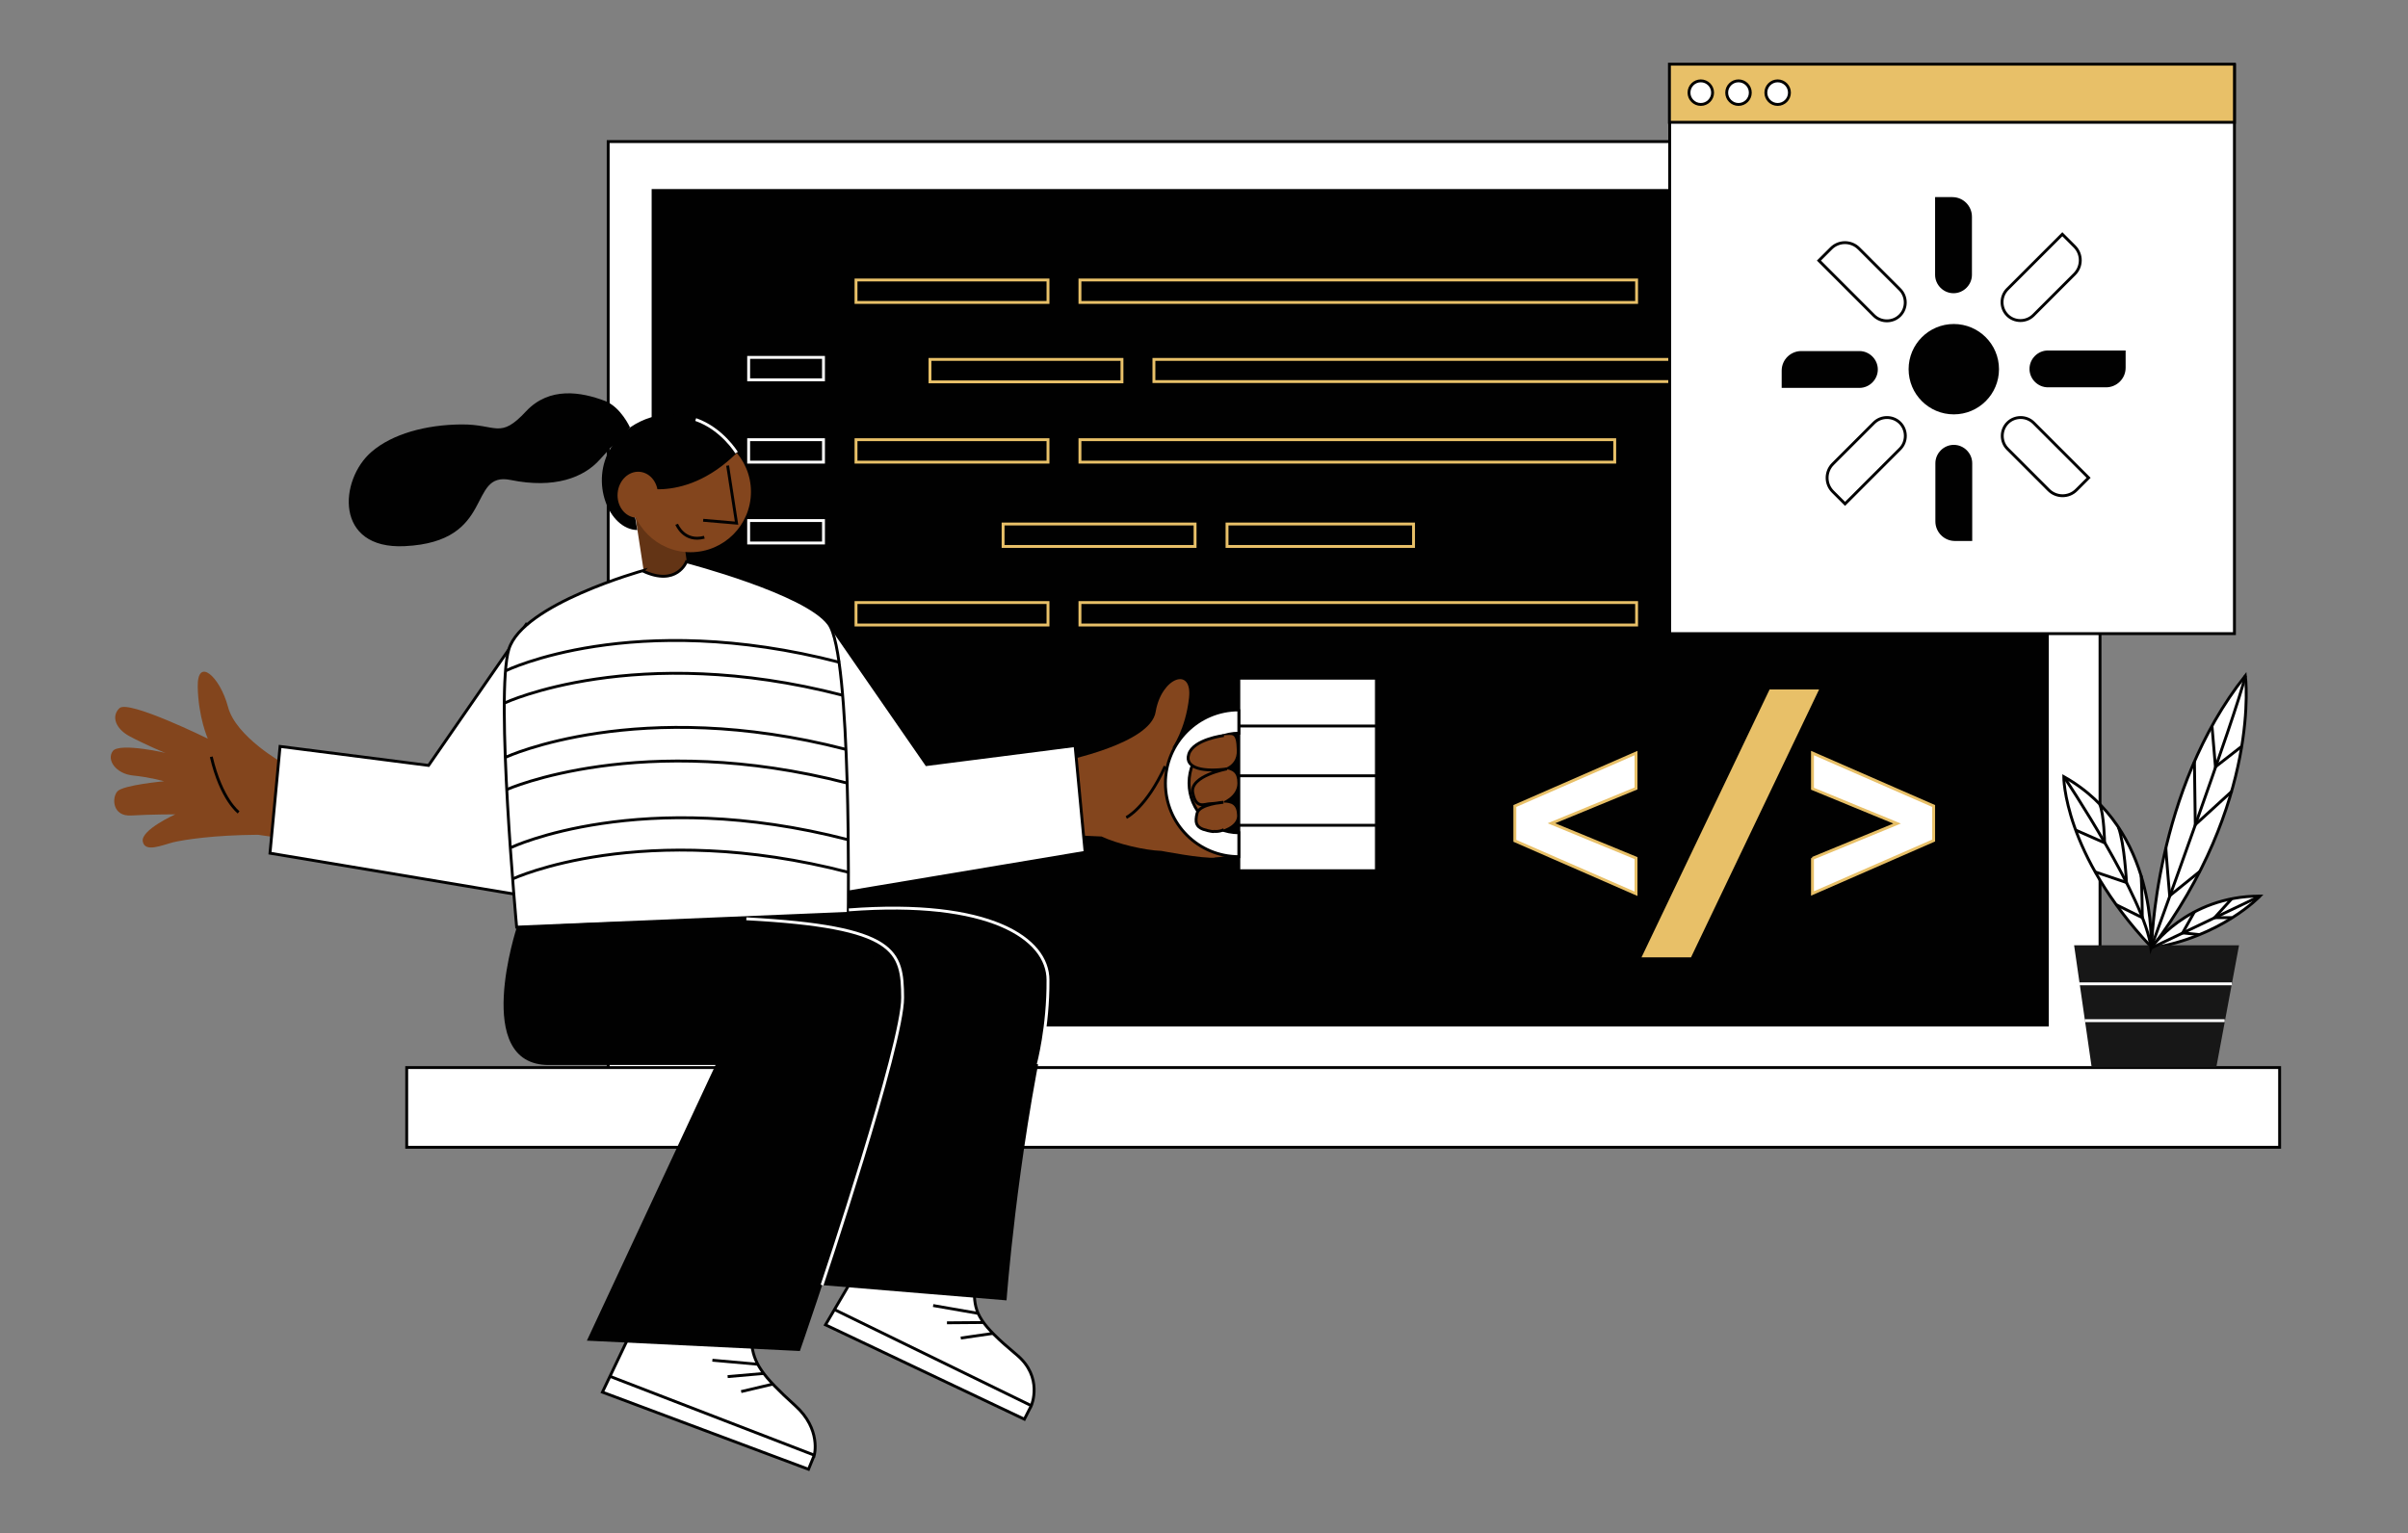 <?xml version="1.0" encoding="UTF-8"?>
<svg id="Layer_1" xmlns="http://www.w3.org/2000/svg" version="1.1" viewBox="0 0 836.6 532.9">
  <rect x="0" y="0" width="836.6" height="532.9" fill="#808080" stroke="none"/>
  <!-- Generator: Adobe Illustrator 29.1.0, SVG Export Plug-In . SVG Version: 2.1.0 Build 142)  -->
  <defs>
    <style>
      .st0 {
        fill: #633415;
      }

      .st1, .st2, .st3, .st4, .st5, .st6 {
        stroke-miterlimit: 10;
      }

      .st1, .st3, .st5 {
        stroke: #010101;
      }

      .st1, .st4 {
        fill: none;
      }

      .st7, .st6 {
        fill: #010101;
      }

      .st2, .st5 {
        fill: #fff;
      }

      .st2, .st6 {
        stroke: #e8c068;
      }

      .st3, .st8 {
        fill: #e8c068;
      }

      .st4 {
        stroke: #fff;
      }

      .st9 {
        fill: #171717;
      }

      .st10 {
        fill: #83451d;
      }
    </style>
  </defs>
  <rect class="st5" x="211.3" y="49.2" width="518.3" height="347.8"/>
  <rect class="st7" x="226.4" y="65.7" width="485.4" height="291"/>
  <rect class="st4" x="260.1" y="124.2" width="26" height="7.8"/>
  <rect class="st4" x="260.1" y="152.8" width="26" height="7.8"/>
  <rect class="st4" x="260.1" y="180.9" width="26" height="7.8"/>
  <g>
    <rect class="st6" x="297.4" y="209.4" width="66.7" height="7.8"/>
    <rect class="st6" x="375.2" y="209.4" width="193.4" height="7.8"/>
    <rect class="st6" x="297.4" y="97.3" width="66.7" height="7.8"/>
    <rect class="st6" x="375.2" y="97.3" width="193.4" height="7.8"/>
    <rect class="st6" x="400.9" y="124.9" width="232.8" height="7.7"/>
    <rect class="st6" x="323.1" y="124.9" width="66.7" height="7.8"/>
    <rect class="st6" x="375.2" y="152.8" width="185.8" height="7.8"/>
    <rect class="st6" x="297.4" y="152.8" width="66.7" height="7.8"/>
    <rect class="st6" x="426.3" y="182.1" width="64.8" height="7.8"/>
    <rect class="st6" x="348.5" y="182.1" width="66.7" height="7.8"/>
  </g>
  <rect class="st5" x="141.3" y="371" width="650.7" height="27.7"/>
  <g>
    <path class="st2" d="M526.3,292.1v-12l42.1-18.4v12.3l-29.4,12.1,29.4,12.1v12.4l-42.1-18.4Z"/>
    <path class="st8" d="M614.8,239.6h17.2l-44.5,93.1h-17.2l44.5-93.1Z"/>
    <path class="st2" d="M629.7,298.3l29.4-12.1-29.4-12.1v-12.4l42.1,18.4v12l-42.1,18.4v-12.3Z"/>
  </g>
  <g>
    <path class="st10" d="M407.2,260s4.7-6.5,5.9-17.5-9.6-7.1-11.6,4.9c-1.8,11.2-32.6,17.2-32.6,17.2l7.2,25.8,6.6.3c5.6,2.6,15,4.8,20.8,5,0,0,14.6,2.8,18.3,2.3,3.9-.5,3.9-40.2,3.9-40.2,0,0-8.8-5.6-18.5,2.2Z"/>
    <path class="st1" d="M391.3,284.1s6.9-3.3,13.5-17.8"/>
    <path class="st10" d="M426.5,288.9s-10.7-2-11.8,2.6c-1.2,4.7,3.9,6.3,5.6,6.4,1.7.2,8.7.2,8.4-3.7-.3-3.9.3-4.1-2.2-5.4Z"/>
    <path class="st5" d="M282.9,505.7s2.5-9-6.6-17.2c-11.6-10.5-14.5-14.7-15.2-22l-41.5-4.3-10.3,21.6,71.6,26.8,2-4.9Z"/>
    <line class="st5" x1="282.9" y1="505.7" x2="211.9" y2="478.3"/>
    <line class="st5" x1="247.5" y1="472.7" x2="263.2" y2="474.1"/>
    <line class="st5" x1="257.5" y1="483.6" x2="268.5" y2="481"/>
    <line class="st5" x1="252.8" y1="478.4" x2="265.4" y2="477.3"/>
    <path class="st5" d="M358.3,488.5s4.3-9.9-5.1-17.7c-12.7-10.6-14.6-14.3-14.7-21.6l-39.6-9.4-12.1,20.6,69.1,32.8,2.4-4.7Z"/>
    <line class="st5" x1="358.3" y1="488.5" x2="289.9" y2="455.1"/>
    <line class="st5" x1="324.2" y1="453.7" x2="339.7" y2="456.4"/>
    <line class="st5" x1="333.8" y1="465" x2="344.9" y2="463.4"/>
    <line class="st5" x1="329" y1="459.7" x2="341.6" y2="459.6"/>
    <path class="st10" d="M98.5,265.3s-16.6-9.2-19.3-19.7c-2.8-10.5-10.7-17.5-10.5-6.9.2,10.6,3.5,18,3.5,18,0,0-27.6-13.6-30.7-10.6-3,2.9-1.2,7.2,3.4,9.7s13,6.2,13.4,6.1-16.8-4-19.1-.9c-2.3,3.1,1.1,7.9,7,8.5,5.9.6,10.8,2,10.8,2,0,0-14.2,1.3-16.2,3.5-2,2.2-1.8,8.8,4.8,8.4,6.6-.4,15.3-.4,15.3-.4,0,0-12,5.4-11.3,9.4.7,4,6.7,1.3,10.6.3,3.9-.9,14.1-2.5,29.4-2.6l6.3.9,2.5-25.7Z"/>
    <path class="st5" d="M182.8,217l-33.9,49-51.6-6.6-3.5,37.1,85.4,14.3s28.4-61.7,3.7-93.7Z"/>
    <path class="st1" d="M82.9,282.3s-6-4.4-9.5-19.3"/>
    <path class="st5" d="M288,216.7l33.9,49,51.6-6.6,3.5,37.1-85.4,14.3s-28.4-61.7-3.7-93.7Z"/>
    <path class="st0" d="M238.6,195.1l-.7-4.9-17.2-11,3,19.6s11.4,6,14.9-3.7Z"/>
    <circle class="st10" cx="239.9" cy="170.9" r="21"/>
    <path class="st5" d="M223.4,198.3s-41.8,11.6-46.6,27.3c-4.8,15.6,2.7,96.6,2.7,96.6l115.2-4.8s1.2-89.8-6.8-100.6c-8-10.8-49.4-21.6-49.4-21.6,0,0-3.4,8.8-15.2,3.2Z"/>
    <polyline class="st1" points="252.8 161.8 255.9 181.8 244.3 180.8"/>
    <path class="st1" d="M235.1,182.2s2.5,6.4,9.6,4.5"/>
    <path class="st7" d="M294.8,317.3s79.4-11,68.9,37.6c-10.5,48.6-14,97-14,97l-64.1-5.3s21.7-68.6,20.5-76.4-33.4-52.6-87.3-49.7c-53.9,2.9,75.9-3.2,75.9-3.2Z"/>
    <path class="st7" d="M179.6,322.1s-15.9,48.1,11.1,48c31.1,0,57.9,0,57.9,0l-44.7,95.8,74,3.6s38.4-109.9,33.4-124.7c-5.1-14.8-14.8-30.2-131.6-22.7Z"/>
    <path class="st4" d="M285.6,446.6s28.1-83.7,28-99.9-1.9-24.6-54.3-27.4"/>
    <path class="st4" d="M360.7,369.9s3.5-13,3.4-29.3c0-14.5-20.3-28.1-69.2-24.4"/>
    <path class="st7" d="M255.9,157.3s-3.4-7.7-16-12.1c-10.3-3.6-22.1,1.5-27.5,10.1-7.7,12.2-.8,28.7,9,28.9l-2.6-15.8s17.9,7.9,37.1-10.9Z"/>
    <ellipse class="st10" cx="221.6" cy="172" rx="8" ry="7" transform="translate(30.9 377.7) rotate(-85)"/>
    <path class="st7" d="M218.9,148.6s-3.2-7.2-8.8-9.3c-8.2-3.1-19.2-5-27.3,3.6-9.2,9.9-10.1,4.5-22.5,4.6s-24,3.3-31.2,9.5c-11.3,9.7-13,34,11.5,32.8,31.8-1.5,21.6-26.1,36.8-23,15.2,3.1,25.4-.8,31-7.1s6.9-7.1,6.9-7.1l3.6-4.1Z"/>
    <path class="st1" d="M175.3,244.3s45.5-21.3,117.4-2.7"/>
    <path class="st1" d="M175.7,233.1s44.1-21.6,116.1-2.9"/>
    <path class="st1" d="M176,274.4s46.7-20.8,118.6-2.2"/>
    <path class="st1" d="M175.8,263.1s46.1-21.3,118-2.7"/>
    <path class="st1" d="M178.2,305.4s44.9-20.9,116.8-2.2"/>
    <path class="st1" d="M177.6,294.5s45.1-21.3,117-2.7"/>
    <rect class="st5" x="430.4" y="235.8" width="47.8" height="66.9" transform="translate(908.6 538.4) rotate(-180)"/>
    <path class="st5" d="M430.4,246.5v8.3c-9.5,0-17.3,7.7-17.3,17.3s7.7,17.3,17.3,17.3v8.3c-14.1,0-25.5-11.4-25.5-25.5s11.4-25.5,25.5-25.5Z"/>
    <path class="st10" d="M425.2,255.6s-12.7,1.7-12.3,7.3c.4,5.7,6.7,5.6,8.7,5.1s8.3-.9,8.1-7.3-1.5-5.2-4.4-5.2Z"/>
    <path class="st10" d="M425.2,267.2s-11.5,1.5-11.1,7.1c.4,5.7,6.7,5.6,8.7,5.1,2-.5,7.1-2.7,7.1-7.2,0-3.7-1.5-4.6-4.7-5.1Z"/>
    <path class="st10" d="M425,278.8s-9.5.5-9.5,5.3,5.3,5.1,7,4.9c1.7-.3,7.4-1.8,7.3-5.6s-1.9-4.5-4.8-4.5Z"/>
    <path class="st1" d="M425.2,255.6s-10.6,1.3-12.2,6.5c-1.6,5.1,5.7,6.2,13.3,5.1,0,0-13,2.4-11.9,8.3s4.2,3.8,6.1,3.8c1.1,0,4.5-.5,4.5-.5,0,0-8.3.6-9.1,3.8s-.3,4.7,2.1,5.6c2.4.8,3.7.8,3.7.8"/>
    <path class="st5" d="M421.5,288.9s2.1.3,3.7-.6"/>
    <line class="st1" x1="478.2" y1="252.3" x2="430.4" y2="252.3"/>
    <line class="st1" x1="430.4" y1="286.8" x2="478.2" y2="286.8"/>
    <line class="st1" x1="430.4" y1="269.6" x2="478.2" y2="269.6"/>
    <path class="st4" d="M255.9,157.3s-5-8.3-14.2-11.5"/>
  </g>
  <g>
    <path class="st5" d="M747.5,329.5s.9-54.8,32.6-94.7c0,0,5.7,44-32.6,94.7Z"/>
    <path class="st5" d="M747.3,329s2.5-40.8-30.3-59.1c0,0-.2,26.6,30.3,59.1Z"/>
    <path class="st5" d="M747.3,329.5s12.4-18.1,37.9-18.1c0,0-13.5,14.3-37.9,18.1Z"/>
    <polygon class="st9" points="770 370.9 726.7 370.9 720.6 328.5 777.9 328.5 770 370.9"/>
    <line class="st4" x1="722.5" y1="341.9" x2="775.4" y2="341.9"/>
    <line class="st4" x1="724.3" y1="354.7" x2="772.9" y2="354.7"/>
    <path class="st1" d="M717.1,270s28.4,42.4,30.2,59.5c0,0,30-82.2,32.8-94.7"/>
    <line class="st1" x1="747.3" y1="329.5" x2="785.2" y2="311.4"/>
    <polyline class="st1" points="762.4 264.7 762.7 286.6 775.5 274.9"/>
    <path class="st1" d="M752.5,294.6c-.1.6,1.3,16.7,1.3,16.7l10.4-8.4"/>
    <polyline class="st1" points="768.5 252.3 769.7 266.5 778.8 259.4"/>
    <path class="st1" d="M735.2,314.4l9.1,4.5s-.1-9.9-.4-14.6"/>
    <path class="st1" d="M727.9,303l10.9,3.7s-.7-13.6-2.8-19.2"/>
    <path class="st1" d="M721.2,288.5l10,4.4s-.2-10-1.7-13.4"/>
    <polyline class="st1" points="762.4 316.9 758.3 324.2 764.2 324.8"/>
    <polyline class="st1" points="775.4 312.3 769.4 318.9 775.4 318.9"/>
  </g>
  <g>
    <rect class="st5" x="580.1" y="22.6" width="196.2" height="197.6"/>
    <rect class="st3" x="580" y="22.3" width="196.3" height="20.2"/>
    <circle class="st5" cx="590.9" cy="32.2" r="4.1"/>
    <circle class="st5" cx="604" cy="32.2" r="4.1"/>
    <circle class="st5" cx="617.6" cy="32.2" r="4.1"/>
    <g>
      <circle class="st7" cx="678.8" cy="128.3" r="15.7"/>
      <path class="st7" d="M672.4,68.5h5.9c3.8,0,6.8,3.1,6.8,6.8v20.2c0,3.5-2.9,6.4-6.4,6.4h0c-3.5,0-6.4-2.9-6.4-6.4v-27h0Z"/>
      <path class="st7" d="M672.4,154.7h5.9c3.8,0,6.8,3.1,6.8,6.8v20.2c0,3.5-2.9,6.4-6.4,6.4h0c-3.5,0-6.4-2.9-6.4-6.4v-27h0Z" transform="translate(1357.5 342.7) rotate(180)"/>
      <path class="st7" d="M629.3,111.6h5.9c3.8,0,6.8,3.1,6.8,6.8v20.2c0,3.5-2.9,6.4-6.4,6.4h0c-3.5,0-6.4-2.9-6.4-6.4v-27h0Z" transform="translate(507.4 764) rotate(-90)"/>
      <path class="st7" d="M715.5,111.6h5.9c3.8,0,6.8,3.1,6.8,6.8v20.2c0,3.5-2.9,6.4-6.4,6.4h0c-3.5,0-6.4-2.9-6.4-6.4v-27h0Z" transform="translate(850.1 -593.6) rotate(90)"/>
      <path class="st5" d="M702.9,81.1h5.9c3.8,0,6.8,3.1,6.8,6.8v20.2c0,3.5-2.9,6.4-6.4,6.4h0c-3.5,0-6.4-2.9-6.4-6.4v-27h0Z" transform="translate(276.9 -472.9) rotate(45)"/>
      <path class="st5" d="M642,142h5.9c3.8,0,6.8,3.1,6.8,6.8v20.2c0,3.5-2.9,6.4-6.4,6.4h0c-3.5,0-6.4-2.9-6.4-6.4v-27h0Z" transform="translate(994.5 729.4) rotate(-135)"/>
      <path class="st5" d="M642,81.1h5.9c3.8,0,6.8,3.1,6.8,6.8v20.2c0,3.5-2.9,6.4-6.4,6.4h0c-3.5,0-6.4-2.9-6.4-6.4v-27h0Z" transform="translate(120.7 487.1) rotate(-45)"/>
      <path class="st5" d="M702.9,142h5.9c3.8,0,6.8,3.1,6.8,6.8v20.2c0,3.5-2.9,6.4-6.4,6.4h0c-3.5,0-6.4-2.9-6.4-6.4v-27h0Z" transform="translate(1323 -230.5) rotate(135)"/>
    </g>
  </g>
</svg>